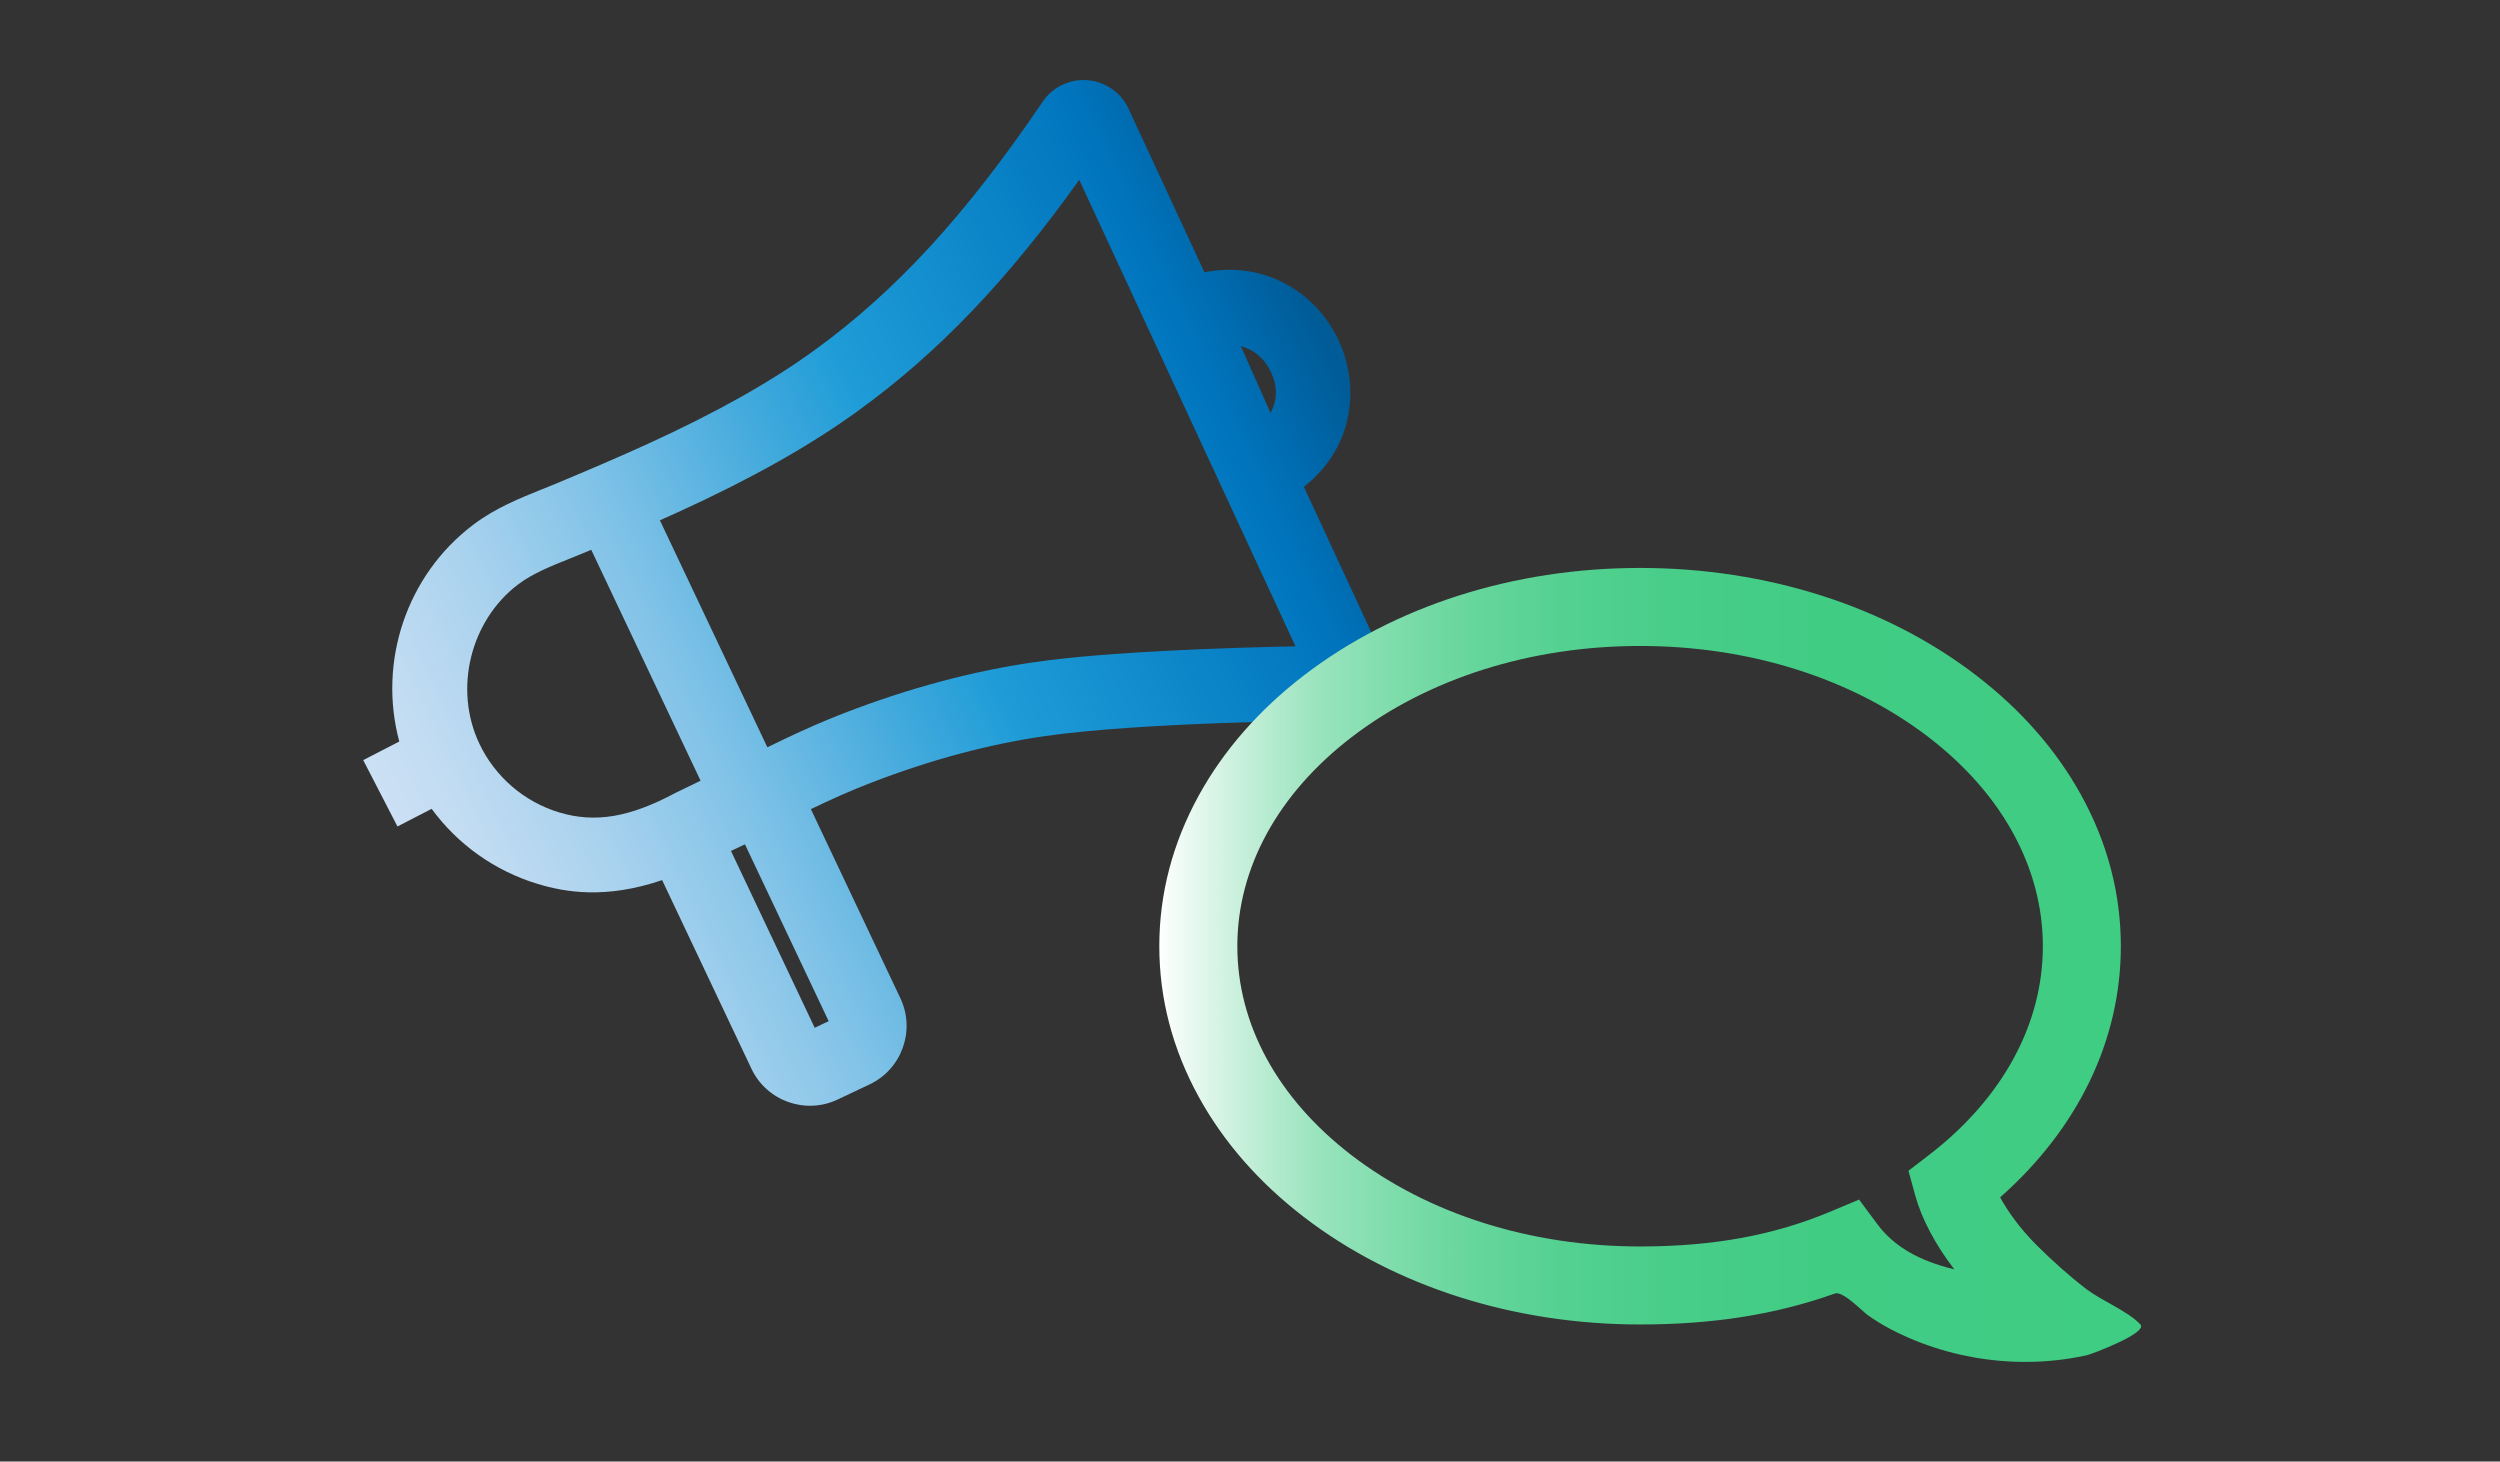 <?xml version="1.0" encoding="UTF-8"?><svg id="Layer_1" xmlns="http://www.w3.org/2000/svg" xmlns:xlink="http://www.w3.org/1999/xlink" viewBox="0 0 1378 805.6"><rect x="0" y="0" width="1378" height="805.6" fill="#333333" stroke="none"/><defs><style>.cls-1{fill:url(#New_Gradient_Swatch_1);}.cls-1,.cls-2,.cls-3{stroke-width:0px;}.cls-2{fill:url(#Sky);}.cls-3{fill:none;}</style><linearGradient id="Sky" x1="146.04" y1="375.34" x2="730.99" y2="375.34" gradientTransform="translate(-68.98 191.71) rotate(-25.34)" gradientUnits="userSpaceOnUse"><stop offset="0" stop-color="#cce0f4"/><stop offset=".06" stop-color="#c2dcf2"/><stop offset=".17" stop-color="#a9d2ee"/><stop offset=".31" stop-color="#7fc2e7"/><stop offset=".46" stop-color="#46abdd"/><stop offset=".57" stop-color="#1e9cd7"/><stop offset=".87" stop-color="#0075be"/><stop offset=".99" stop-color="#005b97"/></linearGradient><linearGradient id="New_Gradient_Swatch_1" x1="639" y1="531.86" x2="1180.19" y2="531.86" gradientUnits="userSpaceOnUse"><stop offset="0" stop-color="#fff"/><stop offset=".04" stop-color="#e3f7ed"/><stop offset=".1" stop-color="#bdedd4"/><stop offset=".16" stop-color="#9ae4be"/><stop offset=".24" stop-color="#7edcab"/><stop offset=".32" stop-color="#66d69c"/><stop offset=".41" stop-color="#54d191"/><stop offset=".52" stop-color="#48ce89"/><stop offset=".67" stop-color="#41cc84"/><stop offset="1" stop-color="#3fcc83"/></linearGradient></defs><path class="cls-2" d="M663.86,150.05l-41.79-90.12c-4.13-8.91-12.78-14.95-22.57-15.74-9.78-.79-19.29,3.76-24.8,11.9-42.09,62.13-80.79,104.31-125.46,136.73-24.69,17.91-54.12,34.45-92.56,52.02-15.69,7.16-31.4,13.86-50.2,21.73-2.57,1.06-5.16,2.1-7.76,3.14-12.01,4.82-25.61,10.27-37.8,19.47-37.05,27.95-52.62,75.84-40.83,119.54l-19.89,10.26,18.88,36.57,18.84-9.72c14.36,19.59,34.83,34.24,58.4,41.37,15.06,4.55,37.4,8.55,68.65-2.09l49.23,103.99c8.41,17.77,29.71,25.38,47.48,16.97l17.65-8.36c17.77-8.41,25.38-29.71,16.97-47.48l-49.35-104.24c10.95-5.26,21.87-10.18,33.17-14.54,32.74-12.66,65.13-21.32,96.28-25.78,52.09-7.44,148.18-8.53,166.9-8.66,3.35-.03,6.57-.79,9.48-2.16,3.76-1.78,7.02-4.61,9.33-8.25,4.12-6.49,4.65-14.51,1.43-21.53l-44.85-96.75c26.51-20.58,31.01-53.04,20.09-78.62-11.36-26.65-39.63-46.4-74.92-39.65ZM308.24,447.81c-19.35-5.85-35.39-19.67-44.04-37.94-14.24-30.08-4.99-67.84,21.52-87.84,7.8-5.88,17.77-9.89,28.33-14.12,2.79-1.11,5.56-2.22,8.31-3.38,1.19-.5,2.37-1,3.54-1.47l60.26,127.27c-4.48,2.21-8.98,4.41-13.46,6.53l-.87.44c-24.95,13.29-43.97,16.44-63.58,10.51ZM456.76,562.87l-7.7,3.64-46.15-97.48,7.7-3.64,46.15,97.48ZM714.09,356.26c-38.56.77-103.04,2.89-143.5,8.66-34.23,4.9-69.66,14.36-105.29,28.14-11.05,4.26-21.78,9.02-32.26,13.98-3.39,1.6-6.73,3.22-10.07,4.86l-59.23-125.1c3.36-1.5,6.7-3,10.04-4.52,41.02-18.75,72.68-36.59,99.64-56.16,43.66-31.68,81.73-71.37,121.46-126.97l80.3,173.18,6.72,14.52,32.19,69.41ZM700.93,205.85c3.65,8.54,2.72,15.86-.61,21.74l-16.36-36.78c8.45,2.17,14.14,8.4,16.97,15.05Z"/><path class="cls-1" d="M1140.96,748.77c-10.34,1.62-20.83,2.2-31.28,1.77-19.59-.8-39.06-5.16-57.07-12.91-8.14-3.5-15.93-7.61-23.12-12.76-3.16-2.27-13.72-13.45-18.12-11.88-32.55,11.61-67.09,17.06-107.36,17.06-69.75,0-135.55-21.03-185.28-59.22-24.73-18.99-44.22-41.24-57.92-66.12-14.47-26.27-21.8-54.25-21.8-83.16s7.34-56.89,21.8-83.16c13.7-24.88,33.19-47.13,57.92-66.12,49.73-38.19,115.52-59.22,185.28-59.22s135.55,21.03,185.28,59.22c24.73,18.99,44.22,41.24,57.92,66.12,14.47,26.27,21.8,54.25,21.8,83.16,0,51.76-23.5,100.38-66.54,138.44,4.4,8.01,11.16,17.41,19.99,26.21,8.61,8.58,17.66,16.74,27.3,24.15,8.84,6.8,22.87,12.13,30.01,19.66,4.47,4.71-27.22,16.5-29.52,17.01-3.08.68-6.17,1.26-9.28,1.74ZM1024.71,661.2l10.05,13.53c9.35,12.58,23.42,20.31,42.43,24.93-10.27-13.43-17.9-27.67-21.41-40.39l-3.84-13.94,11.46-8.82c40.38-31.09,62.62-71.92,62.62-114.96s-22.34-84.02-62.92-115.18c-42.26-32.45-98.75-50.32-159.08-50.32s-116.83,17.87-159.08,50.32c-40.57,31.16-62.92,72.06-62.92,115.18s22.34,84.02,62.92,115.18c42.26,32.45,98.75,50.32,159.08,50.32,40.37,0,73.79-6.14,105.17-19.32l15.54-6.53Z"/><rect class="cls-3" x="4" width="1355" height="805.6"/></svg>
